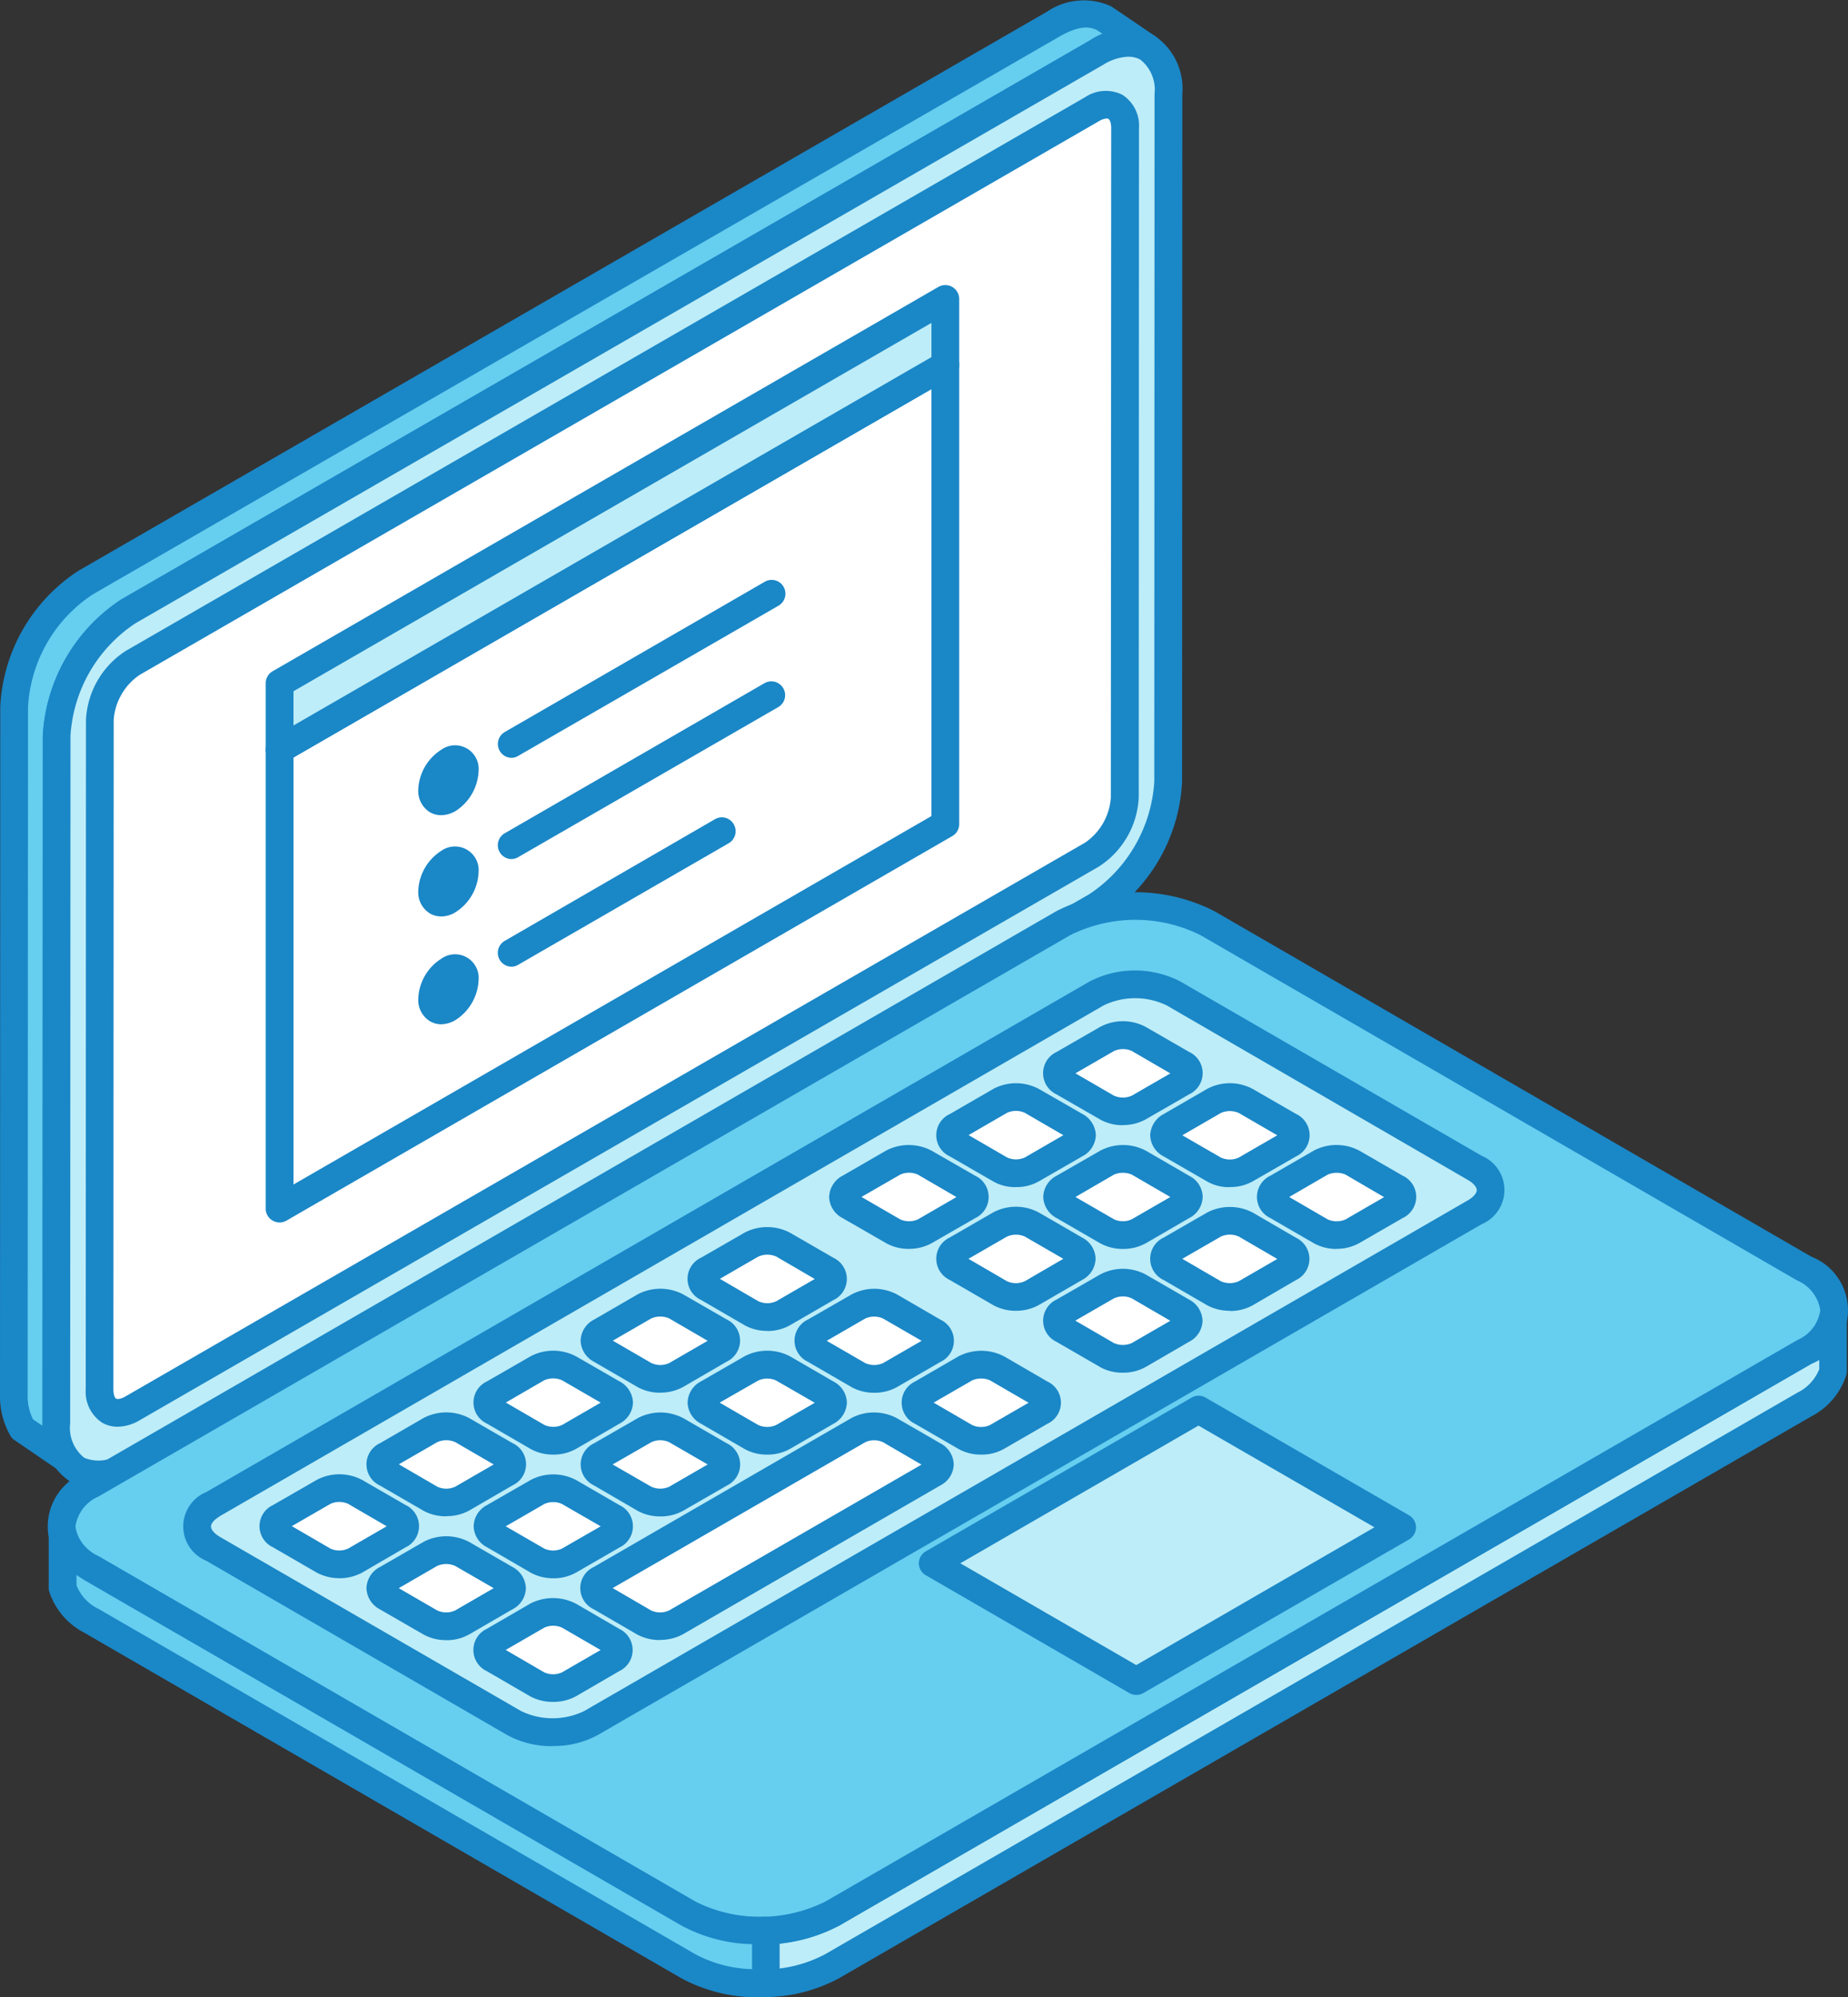 <svg xmlns="http://www.w3.org/2000/svg" xmlns:xlink="http://www.w3.org/1999/xlink" id="Group_139" data-name="Group 139" width="64.811" height="70" viewBox="0 0 64.811 70"><rect x="0" y="0" width="64.811" height="70" fill="#333333" stroke="none"/><defs><clipPath id="clip-path"><rect id="Rectangle_3047" data-name="Rectangle 3047" width="64.811" height="70" fill="none"></rect></clipPath></defs><g id="Group_126" data-name="Group 126" transform="translate(0 0)" clip-path="url(#clip-path)"><path id="Path_7086" data-name="Path 7086" d="M2.1,50.923.611,49.907a2.217,2.217,0,0,1-.3-1.208L.317,24.6a5.562,5.562,0,0,1,2.521-4.362L36.791.65A1.8,1.8,0,0,1,38.572.477l1.489,1.015a1.8,1.8,0,0,0-1.779.173L4.328,21.25a5.586,5.586,0,0,0-2.521,4.362L1.8,49.713a2.222,2.222,0,0,0,.306,1.21" transform="translate(0.178 0.176)" fill="#66ceef" fill-rule="evenodd"></path><path id="Path_7087" data-name="Path 7087" d="M1.159,49.749l.334.228a.607.607,0,0,0,0-.076L1.5,25.789a6.1,6.1,0,0,1,2.752-4.78L38.215,1.421a3.641,3.641,0,0,1,.471-.222l-.208-.14c-.321-.165-.7-.12-1.273.194L3.255,20.833A5.054,5.054,0,0,0,.983,24.787L.97,48.875a1.813,1.813,0,0,0,.189.874m1.123,1.837a.48.48,0,0,1-.276-.087L.52,50.484a.43.43,0,0,1-.15-.151A2.781,2.781,0,0,1,0,48.888L.009,24.775A6.026,6.026,0,0,1,2.762,20L36.726.406a2.3,2.3,0,0,1,2.25-.181l1.536,1.043a.486.486,0,0,1-.5.83,1.307,1.307,0,0,0-1.32.17L4.751,21.847A5.047,5.047,0,0,0,2.472,25.8L2.461,49.89a1.752,1.752,0,0,0,.239.963.49.49,0,0,1-.417.734" transform="translate(0 0)" fill="#1a87c7" fill-rule="evenodd"></path><path id="Path_7088" data-name="Path 7088" d="M3.786,20.879,37.737,1.294c1.388-.8,2.519-.143,2.519,1.453l-.008,24.105a5.59,5.59,0,0,1-2.524,4.362L3.773,50.8c-1.386.8-2.522.145-2.519-1.457l.008-24.1a5.582,5.582,0,0,1,2.524-4.362" transform="translate(0.722 0.548)" fill="#bdedf8" fill-rule="evenodd"></path><path id="Path_7089" data-name="Path 7089" d="M3.963,21.057h0ZM39.035,1.616a1.792,1.792,0,0,0-.876.277L4.206,21.477a5.1,5.1,0,0,0-2.278,3.942l-.011,24.1a1.333,1.333,0,0,0,.5,1.21,1.336,1.336,0,0,0,1.292-.17L37.66,30.971a5.113,5.113,0,0,0,2.278-3.942l.009-24.105a1.342,1.342,0,0,0-.5-1.205.818.818,0,0,0-.416-.1M2.832,51.807a1.8,1.8,0,0,1-.9-.235A2.24,2.24,0,0,1,.945,49.52l.013-24.1a6.111,6.111,0,0,1,2.762-4.783L37.672,1.051A2.245,2.245,0,0,1,39.938.876a2.24,2.24,0,0,1,.983,2.048l-.008,24.105a6.045,6.045,0,0,1-2.766,4.785L4.2,51.4a2.749,2.749,0,0,1-1.363.41" transform="translate(0.544 0.37)" fill="#1a87c7" fill-rule="evenodd"></path><path id="Path_7090" data-name="Path 7090" d="M3.379,21.9l8.944-5.159L37.031,2.485c.636-.369,1.15-.071,1.15.668l-.008,23.464a2.553,2.553,0,0,1-1.152,2L9.14,44.7l-5.769,3.33c-.636.364-1.153.071-1.153-.668l.009-23.464a2.555,2.555,0,0,1,1.152-2" transform="translate(1.276 1.338)" fill="#fff" fill-rule="evenodd"></path><path id="Path_7091" data-name="Path 7091" d="M3.557,22.071h0ZM37.72,2.99a.6.6,0,0,0-.269.09L3.8,22.492a2.085,2.085,0,0,0-.911,1.579L2.879,47.534c0,.191.05.3.095.326s.169.016.331-.079L36.96,28.37a2.086,2.086,0,0,0,.9-1.577l.013-23.464c0-.187-.05-.3-.1-.326a.105.105,0,0,0-.061-.013M3.032,48.844a1.077,1.077,0,0,1-.545-.14,1.289,1.289,0,0,1-.578-1.169L1.917,24.07a3.055,3.055,0,0,1,1.4-2.421L36.968,2.238a1.3,1.3,0,0,1,1.295-.079,1.279,1.279,0,0,1,.583,1.169l-.008,23.464a3.048,3.048,0,0,1-1.4,2.42L3.787,48.625a1.546,1.546,0,0,1-.755.219" transform="translate(1.098 1.163)" fill="#1a87c7" fill-rule="evenodd"></path><path id="Path_7092" data-name="Path 7092" d="M6.227,21.6,29.568,8.123v16.09L6.227,37.687Z" transform="translate(3.583 4.673)" fill="#fff" fill-rule="evenodd"></path><path id="Path_7093" data-name="Path 7093" d="M6.888,22.056V37.022L29.262,24.107V9.142ZM6.4,38.352a.472.472,0,0,1-.243-.066.484.484,0,0,1-.244-.422V21.775a.482.482,0,0,1,.244-.421L29.507,7.879a.48.48,0,0,1,.482,0,.475.475,0,0,1,.246.421v16.09a.48.48,0,0,1-.246.421L6.644,38.286a.469.469,0,0,1-.239.066" transform="translate(3.405 4.496)" fill="#1a87c7" fill-rule="evenodd"></path><path id="Path_7094" data-name="Path 7094" d="M6.227,22.446,29.568,8.97V6.651L6.227,20.127Z" transform="translate(3.583 3.826)" fill="#bdedf8" fill-rule="evenodd"></path><path id="Path_7095" data-name="Path 7095" d="M6.888,20.579v1.2L29.262,8.868v-1.2ZM6.4,23.106a.458.458,0,0,1-.243-.066.471.471,0,0,1-.244-.417V20.3a.486.486,0,0,1,.244-.422L29.507,6.407a.487.487,0,0,1,.728.421V9.146a.49.49,0,0,1-.246.422L6.644,23.04a.455.455,0,0,1-.239.066" transform="translate(3.405 3.649)" fill="#1a87c7" fill-rule="evenodd"></path><path id="Path_7096" data-name="Path 7096" d="M10.19,16.969h0c.318-.181.575-.033.575.331a1.261,1.261,0,0,1-.575.989c-.314.183-.573.038-.573-.329a1.282,1.282,0,0,1,.573-.991" transform="translate(5.534 9.719)" fill="#bdedf8" fill-rule="evenodd"></path><path id="Path_7097" data-name="Path 7097" d="M10.367,17.146h0Zm-.255,1.883a.78.78,0,0,1-.388-.1.873.873,0,0,1-.413-.792,1.736,1.736,0,0,1,.816-1.407.828.828,0,0,1,1.3.747,1.755,1.755,0,0,1-.816,1.412,1.016,1.016,0,0,1-.5.14" transform="translate(5.358 9.543)" fill="#1a87c7" fill-rule="evenodd"></path><path id="Path_7098" data-name="Path 7098" d="M10.19,19.226h0c.318-.186.575-.038.575.326a1.256,1.256,0,0,1-.575.989c-.314.183-.573.033-.573-.329a1.264,1.264,0,0,1,.573-.986" transform="translate(5.534 11.016)" fill="#bdedf8" fill-rule="evenodd"></path><path id="Path_7099" data-name="Path 7099" d="M10.367,19.4h0Zm-.255,1.881a.763.763,0,0,1-.388-.1.871.871,0,0,1-.413-.792,1.746,1.746,0,0,1,.816-1.412.831.831,0,0,1,1.3.75,1.746,1.746,0,0,1-.816,1.412.976.976,0,0,1-.5.145" transform="translate(5.358 10.839)" fill="#1a87c7" fill-rule="evenodd"></path><path id="Path_7100" data-name="Path 7100" d="M10.19,21.619h0c.318-.181.575-.036.575.326a1.261,1.261,0,0,1-.575.991c-.314.181-.573.033-.573-.326a1.27,1.27,0,0,1,.573-.991" transform="translate(5.534 12.395)" fill="#bdedf8" fill-rule="evenodd"></path><path id="Path_7101" data-name="Path 7101" d="M10.367,21.8h0Zm-.255,1.884a.785.785,0,0,1-.388-.106.868.868,0,0,1-.413-.786,1.735,1.735,0,0,1,.816-1.412.828.828,0,0,1,1.3.747,1.753,1.753,0,0,1-.816,1.412,1.023,1.023,0,0,1-.5.145" transform="translate(5.358 12.218)" fill="#1a87c7" fill-rule="evenodd"></path><path id="Path_7102" data-name="Path 7102" d="M63.482,29.342v1.84a1.989,1.989,0,0,1-1.007,1.166L28.387,52.034a5.093,5.093,0,0,1-2.357.6,5.223,5.223,0,0,1-2.7-.6L2.4,39.924a2.008,2.008,0,0,1-1.005-1.167V36.915A2,2,0,0,0,2.4,38.079L23.33,50.186a5.241,5.241,0,0,0,2.7.6,5.1,5.1,0,0,0,2.357-.6L62.476,30.506a2,2,0,0,0,1.007-1.164" transform="translate(0.802 16.883)" fill="#bdedf8" fill-rule="evenodd"></path><path id="Path_7103" data-name="Path 7103" d="M2.058,38.864a1.524,1.524,0,0,0,.77.822l20.923,12.1a4.771,4.771,0,0,0,2.45.537,4.553,4.553,0,0,0,2.127-.54L62.415,32.107a1.559,1.559,0,0,0,.763-.821v-.364c-.091.063-.183.12-.273.173l-34.1,19.693a6.068,6.068,0,0,1-5.534,0L2.332,38.678c-.09-.058-.184-.115-.274-.181Zm24.05,14.431a5.648,5.648,0,0,1-2.836-.665L2.332,40.519A2.49,2.49,0,0,1,1.1,39.07a.508.508,0,0,1-.017-.135V37.093a.483.483,0,0,1,.419-.482.492.492,0,0,1,.531.347,1.5,1.5,0,0,0,.792.885l20.923,12.1a4.589,4.589,0,0,0,2.45.537,4.515,4.515,0,0,0,2.127-.537l34.087-19.68a1.491,1.491,0,0,0,.78-.879.5.5,0,0,1,.536-.347.489.489,0,0,1,.416.482v1.84a.489.489,0,0,1-.02.137A2.482,2.482,0,0,1,62.9,32.94L28.807,52.63a5.571,5.571,0,0,1-2.581.665Z" transform="translate(0.625 16.705)" fill="#1a87c7" fill-rule="evenodd"></path><path id="Path_7104" data-name="Path 7104" d="M2.413,40.438,36.5,20.759a5.6,5.6,0,0,1,5.059,0L62.489,32.866c1.391.808,1.391,2.12,0,2.926L28.4,55.476a5.611,5.611,0,0,1-5.057,0L2.413,43.364c-1.39-.805-1.39-2.121,0-2.926" transform="translate(0.789 11.597)" fill="#66ceef" fill-rule="evenodd"></path><path id="Path_7105" data-name="Path 7105" d="M2.59,40.615h0Zm.244.421a1.354,1.354,0,0,0-.8,1.044,1.334,1.334,0,0,0,.8,1.04L23.763,55.227a5.135,5.135,0,0,0,4.575,0L62.427,35.545a1.34,1.34,0,0,0,.8-1.04,1.35,1.35,0,0,0-.805-1.043L41.491,21.356a5.122,5.122,0,0,0-4.569,0Zm23.217,15.7a5.658,5.658,0,0,1-2.773-.666L2.345,43.963a2.023,2.023,0,0,1,0-3.765l34.09-19.683a6.118,6.118,0,0,1,5.544,0L62.909,32.623a2.016,2.016,0,0,1,0,3.76L28.82,56.073a5.708,5.708,0,0,1-2.77.66" transform="translate(0.612 11.422)" fill="#1a87c7" fill-rule="evenodd"></path><path id="Path_7106" data-name="Path 7106" d="M27.9,40.875l9.323-5.386-7.141-4.126-9.322,5.386Z" transform="translate(11.947 18.046)" fill="#bdedf8" fill-rule="evenodd"></path><path id="Path_7107" data-name="Path 7107" d="M21.911,36.926l6.169,3.568,8.354-4.829L30.262,32.1Zm6.169,4.613a.467.467,0,0,1-.243-.065L20.7,37.345a.484.484,0,0,1-.244-.419.49.49,0,0,1,.244-.419l9.323-5.389a.488.488,0,0,1,.487,0l7.14,4.128a.485.485,0,0,1,.241.421.491.491,0,0,1-.241.421l-9.323,5.388a.484.484,0,0,1-.244.065" transform="translate(11.769 17.868)" fill="#1a87c7" fill-rule="evenodd"></path><path id="Path_7108" data-name="Path 7108" d="M4.945,40.12q15.5-8.947,30.988-17.9a3,3,0,0,1,2.7,0L49.2,28.331a.826.826,0,0,1-.006,1.561q-15.49,8.947-30.985,17.9a2.974,2.974,0,0,1-2.7,0L4.945,41.679a.825.825,0,0,1,0-1.56" transform="translate(2.525 12.601)" fill="#bdedf8" fill-rule="evenodd"></path><path id="Path_7109" data-name="Path 7109" d="M5.122,40.3l.241.421c-.194.112-.312.252-.312.361s.118.247.312.362L15.927,47.55a2.542,2.542,0,0,0,2.21,0l30.991-17.9c.194-.112.314-.252.314-.359s-.12-.249-.314-.359L38.568,22.816a2.545,2.545,0,0,0-2.212,0L5.363,40.717Zm11.91,8.479a3.229,3.229,0,0,1-1.591-.388L4.878,42.278a1.3,1.3,0,0,1,0-2.4l30.985-17.9a3.473,3.473,0,0,1,3.184,0l10.565,6.108a1.3,1.3,0,0,1,0,2.4l-30.99,17.9a3.206,3.206,0,0,1-1.59.388" transform="translate(2.349 12.424)" fill="#1a87c7" fill-rule="evenodd"></path><path id="Path_7110" data-name="Path 7110" d="M13.461,32.748l1.523-.879a1.228,1.228,0,0,1,1.114,0l1.523.879a.34.34,0,0,1,0,.643l-1.527.879a1.212,1.212,0,0,1-1.111,0l-1.523-.879a.34.34,0,0,1,0-.643" transform="translate(7.613 18.26)" fill="#fff" fill-rule="evenodd"></path><path id="Path_7111" data-name="Path 7111" d="M14.05,33.247l1.355.781a.763.763,0,0,0,.627,0l1.35-.781-1.35-.78a.751.751,0,0,0-.627,0Zm1.668,1.821a1.625,1.625,0,0,1-.8-.2L13.4,33.985a.817.817,0,0,1,0-1.481l1.527-.879a1.706,1.706,0,0,1,1.6,0l1.523.879a.822.822,0,0,1,0,1.486l-1.528.879a1.62,1.62,0,0,1-.8.2" transform="translate(7.437 18.083)" fill="#1a87c7" fill-rule="evenodd"></path><path id="Path_7112" data-name="Path 7112" d="M10.218,34.62,8.7,35.5a.342.342,0,0,0,0,.644l1.523.879a1.228,1.228,0,0,0,1.114,0l1.523-.879a.34.34,0,0,0,0-.644l-1.522-.879a1.238,1.238,0,0,0-1.119,0" transform="translate(4.873 19.843)" fill="#fff" fill-rule="evenodd"></path><path id="Path_7113" data-name="Path 7113" d="M9.291,36l1.349.781a.755.755,0,0,0,.629,0L12.62,36l-1.352-.78a.78.78,0,0,0-.629,0Zm1.662,1.821a1.614,1.614,0,0,1-.8-.2l-1.528-.881A.872.872,0,0,1,8.158,36a.861.861,0,0,1,.474-.742l1.525-.879a1.713,1.713,0,0,1,1.6,0l1.523.879a.87.87,0,0,1,.469.742.857.857,0,0,1-.476.744l-1.52.881a1.63,1.63,0,0,1-.8.2" transform="translate(4.694 19.666)" fill="#1a87c7" fill-rule="evenodd"></path><path id="Path_7114" data-name="Path 7114" d="M12.6,35.994l-1.522.879a.341.341,0,0,0,0,.644L12.6,38.4a1.222,1.222,0,0,0,1.111,0l1.523-.876a.341.341,0,0,0,0-.644l-1.523-.882a1.241,1.241,0,0,0-1.115,0" transform="translate(6.242 20.635)" fill="#fff" fill-rule="evenodd"></path><path id="Path_7115" data-name="Path 7115" d="M11.672,37.373l1.349.785a.751.751,0,0,0,.627,0L15,37.376l-1.35-.783a.763.763,0,0,0-.627,0Zm1.659,1.821a1.653,1.653,0,0,1-.8-.194l-1.523-.884a.819.819,0,0,1,0-1.482l1.523-.884a1.743,1.743,0,0,1,1.6,0l1.522.884a.819.819,0,0,1,0,1.482L14.131,39a1.657,1.657,0,0,1-.8.194" transform="translate(6.064 20.458)" fill="#1a87c7" fill-rule="evenodd"></path><path id="Path_7116" data-name="Path 7116" d="M11.335,34.271l1.522-.882c.312-.173.312-.462,0-.64l-1.522-.879a1.217,1.217,0,0,0-1.111,0L8.7,32.744a.34.34,0,0,0,0,.644l1.519.882a1.222,1.222,0,0,0,1.115,0" transform="translate(4.873 18.259)" fill="#fff" fill-rule="evenodd"></path><path id="Path_7117" data-name="Path 7117" d="M9.292,33.242l1.35.785a.751.751,0,0,0,.627,0l1.35-.78-1.35-.783a.776.776,0,0,0-.627,0Zm2.221,1.205h0Zm-.558.616a1.619,1.619,0,0,1-.8-.194l-1.527-.884a.817.817,0,0,1,0-1.481l1.527-.884a1.72,1.72,0,0,1,1.6,0l1.523.879a.815.815,0,0,1,0,1.481l-1.523.884a1.618,1.618,0,0,1-.8.194" transform="translate(4.696 18.083)" fill="#1a87c7" fill-rule="evenodd"></path><path id="Path_7118" data-name="Path 7118" d="M13.717,32.9l1.522-.879a.34.34,0,0,0,0-.644L13.72,30.49a1.251,1.251,0,0,0-1.115,0l-1.522.884c-.309.172-.309.462,0,.64L12.6,32.9a1.235,1.235,0,0,0,1.112,0" transform="translate(6.244 17.468)" fill="#fff" fill-rule="evenodd"></path><path id="Path_7119" data-name="Path 7119" d="M11.673,31.868l1.349.783a.759.759,0,0,0,.63,0L15,31.872l-1.352-.783a.774.774,0,0,0-.632,0Zm2.221,1.205h0Zm-.558.619a1.6,1.6,0,0,1-.8-.2l-1.523-.884a.816.816,0,0,1,0-1.482l1.523-.877a1.709,1.709,0,0,1,1.6,0l1.523.877a.87.87,0,0,1,.473.744.859.859,0,0,1-.476.739l-1.522.884a1.623,1.623,0,0,1-.8.2" transform="translate(6.067 17.292)" fill="#1a87c7" fill-rule="evenodd"></path><path id="Path_7120" data-name="Path 7120" d="M10.476,34.769l-1.522.878a1.231,1.231,0,0,1-1.115,0l-1.522-.882a.338.338,0,0,1,0-.641l1.527-.882a1.231,1.231,0,0,1,1.111,0l1.522.882a.34.34,0,0,1,0,.646" transform="translate(3.502 19.051)" fill="#fff" fill-rule="evenodd"></path><path id="Path_7121" data-name="Path 7121" d="M6.91,34.618l1.35.785a.751.751,0,0,0,.627,0l1.35-.78-1.35-.785a.744.744,0,0,0-.624,0Zm1.664,1.824a1.681,1.681,0,0,1-.8-.2L6.25,35.36a.816.816,0,0,1,0-1.481L7.778,33a1.7,1.7,0,0,1,1.6,0l1.523.879a.819.819,0,0,1,0,1.481l-1.523.885a1.681,1.681,0,0,1-.8.2" transform="translate(3.325 18.874)" fill="#1a87c7" fill-rule="evenodd"></path><path id="Path_7122" data-name="Path 7122" d="M11.08,34.123l1.522-.879a1.232,1.232,0,0,1,1.115,0l1.523.879a.343.343,0,0,1,0,.646l-1.528.878a1.231,1.231,0,0,1-1.111,0l-1.522-.878a.342.342,0,0,1,0-.646" transform="translate(6.243 19.052)" fill="#fff" fill-rule="evenodd"></path><path id="Path_7123" data-name="Path 7123" d="M11.669,34.623l1.35.78a.748.748,0,0,0,.625,0L15,34.623l-1.355-.781a.744.744,0,0,0-.624,0Zm1.667,1.82a1.613,1.613,0,0,1-.8-.2l-1.52-.885a.848.848,0,0,1-.471-.737.857.857,0,0,1,.471-.744L12.541,33a1.713,1.713,0,0,1,1.594,0l1.525.882a.819.819,0,0,1,0,1.482l-1.525.881a1.618,1.618,0,0,1-.8.2" transform="translate(6.067 18.875)" fill="#1a87c7" fill-rule="evenodd"></path><path id="Path_7124" data-name="Path 7124" d="M18.224,30l1.523-.879a1.228,1.228,0,0,1,1.114,0L22.384,30a.338.338,0,0,1,0,.64l-1.523.881a1.228,1.228,0,0,1-1.114,0l-1.523-.881a.34.34,0,0,1,0-.643" transform="translate(10.354 16.677)" fill="#fff" fill-rule="evenodd"></path><path id="Path_7125" data-name="Path 7125" d="M18.4,30.175h0Zm.417.321,1.349.78a.755.755,0,0,0,.629,0l1.35-.78-1.35-.78a.755.755,0,0,0-.629,0Zm1.664,1.82a1.616,1.616,0,0,1-.8-.2l-1.523-.884a.819.819,0,0,1,0-1.482l1.527-.877a1.7,1.7,0,0,1,1.6,0l1.52.882a.817.817,0,0,1,0,1.481l-1.523.881a1.619,1.619,0,0,1-.8.2" transform="translate(10.177 16.5)" fill="#1a87c7" fill-rule="evenodd"></path><path id="Path_7126" data-name="Path 7126" d="M20.607,31.376l1.522-.882a1.232,1.232,0,0,1,1.115,0l1.519.882a.34.34,0,0,1,0,.646L23.24,32.9a1.228,1.228,0,0,1-1.114,0L20.6,32.017a.338.338,0,0,1,0-.641" transform="translate(11.723 17.469)" fill="#fff" fill-rule="evenodd"></path><path id="Path_7127" data-name="Path 7127" d="M20.783,31.552h0Zm.413.318,1.35.785a.751.751,0,0,0,.627,0l1.353-.781-1.35-.783a.777.777,0,0,0-.63,0Zm1.667,1.821a1.58,1.58,0,0,1-.8-.2l-1.52-.879a.82.82,0,0,1,0-1.482l1.523-.882a1.734,1.734,0,0,1,1.6,0l1.519.882a.816.816,0,0,1,0,1.482l-1.523.879a1.568,1.568,0,0,1-.8.2" transform="translate(11.548 17.293)" fill="#1a87c7" fill-rule="evenodd"></path><path id="Path_7128" data-name="Path 7128" d="M16.1,31.52l1.528-.884a.338.338,0,0,0,0-.64L16.1,29.117a1.245,1.245,0,0,0-1.117,0l-1.527.876a.34.34,0,0,0,0,.643l1.527.884a1.222,1.222,0,0,0,1.111,0" transform="translate(7.613 16.678)" fill="#fff" fill-rule="evenodd"></path><path id="Path_7129" data-name="Path 7129" d="M14.055,30.492l1.353.785a.744.744,0,0,0,.624,0h0l1.35-.78-1.35-.785a.789.789,0,0,0-.627,0Zm1.664,1.824a1.62,1.62,0,0,1-.8-.2L13.4,31.235a.869.869,0,0,1-.474-.744.856.856,0,0,1,.474-.739l1.523-.882a1.717,1.717,0,0,1,1.6,0l1.523.877a.818.818,0,0,1,0,1.482l-1.523.884a1.624,1.624,0,0,1-.8.2" transform="translate(7.437 16.499)" fill="#1a87c7" fill-rule="evenodd"></path><path id="Path_7130" data-name="Path 7130" d="M18.482,30.144l1.525-.879a.34.34,0,0,0,0-.643l-1.525-.881a1.238,1.238,0,0,0-1.114,0l-1.523.881a.338.338,0,0,0,0,.64l1.523.882a1.238,1.238,0,0,0,1.114,0" transform="translate(8.985 15.886)" fill="#fff" fill-rule="evenodd"></path><path id="Path_7131" data-name="Path 7131" d="M16.44,29.116l1.35.785a.751.751,0,0,0,.627,0l1.35-.78-1.35-.786a.776.776,0,0,0-.627,0Zm2.221,1.205h0Zm-.558.619a1.608,1.608,0,0,1-.8-.2l-1.523-.884a.815.815,0,0,1,0-1.481L17.3,27.5a1.713,1.713,0,0,1,1.6,0l1.523.879a.819.819,0,0,1,0,1.481l-1.528.884a1.594,1.594,0,0,1-.8.2" transform="translate(8.807 15.708)" fill="#1a87c7" fill-rule="evenodd"></path><path id="Path_7132" data-name="Path 7132" d="M15.843,31.373l1.523-.879a1.232,1.232,0,0,1,1.115,0L20,31.373a.341.341,0,0,1,0,.644l-1.522.879a1.241,1.241,0,0,1-1.115,0l-1.523-.879a.341.341,0,0,1,0-.644" transform="translate(8.984 17.469)" fill="#fff" fill-rule="evenodd"></path><path id="Path_7133" data-name="Path 7133" d="M16.02,31.55h0Zm.413.321,1.353.785a.77.77,0,0,0,.627,0l1.355-.78-1.355-.78a.751.751,0,0,0-.627,0ZM18.1,33.693a1.608,1.608,0,0,1-.8-.2l-1.523-.884a.855.855,0,0,1-.469-.739.864.864,0,0,1,.469-.744l1.523-.877a1.713,1.713,0,0,1,1.6,0l1.523.882a.859.859,0,0,1,.471.739.873.873,0,0,1-.474.744l-1.523.879a1.6,1.6,0,0,1-.8.2" transform="translate(8.807 17.292)" fill="#1a87c7" fill-rule="evenodd"></path><path id="Path_7134" data-name="Path 7134" d="M13.459,37.087l9.027-5.218a1.228,1.228,0,0,1,1.114,0l1.523.884a.341.341,0,0,1,0,.644L16.1,38.608a1.251,1.251,0,0,1-1.115,0l-1.522-.882a.338.338,0,0,1,0-.64" transform="translate(7.612 18.26)" fill="#fff" fill-rule="evenodd"></path><path id="Path_7135" data-name="Path 7135" d="M14.052,37.579l1.35.785a.751.751,0,0,0,.627,0l8.854-5.112-1.349-.785a.748.748,0,0,0-.625,0ZM15.711,39.4a1.652,1.652,0,0,1-.8-.194l-1.523-.884a.817.817,0,0,1,0-1.481h0l9.029-5.218a1.707,1.707,0,0,1,1.6,0l1.523.879a.866.866,0,0,1,.474.739.855.855,0,0,1-.474.742l-9.03,5.218a1.663,1.663,0,0,1-.8.194" transform="translate(7.435 18.084)" fill="#1a87c7" fill-rule="evenodd"></path><path id="Path_7136" data-name="Path 7136" d="M26.142,25.419l1.523-.879a1.248,1.248,0,0,1,1.114,0l1.523.882a.34.34,0,0,1,0,.644l-1.519.879a1.228,1.228,0,0,1-1.114,0l-1.523-.879a.343.343,0,0,1,0-.647" transform="translate(14.91 14.045)" fill="#fff" fill-rule="evenodd"></path><path id="Path_7137" data-name="Path 7137" d="M26.319,25.6h0Zm.413.325,1.353.78a.751.751,0,0,0,.627,0l1.35-.78-1.35-.783a.776.776,0,0,0-.627,0ZM28.4,27.743a1.559,1.559,0,0,1-.8-.2l-1.523-.879a.857.857,0,0,1-.471-.739.877.877,0,0,1,.471-.744L27.6,24.3a1.694,1.694,0,0,1,1.6,0l1.523.877a.821.821,0,0,1,0,1.487l-1.52.874a1.583,1.583,0,0,1-.8.2" transform="translate(14.733 13.868)" fill="#1a87c7" fill-rule="evenodd"></path><path id="Path_7138" data-name="Path 7138" d="M28.525,26.8l1.523-.879a1.218,1.218,0,0,1,1.109,0l1.523.884c.31.176.31.462,0,.64l-1.528.882a1.238,1.238,0,0,1-1.109,0l-1.523-.879a.341.341,0,0,1,0-.644" transform="translate(16.28 14.837)" fill="#fff" fill-rule="evenodd"></path><path id="Path_7139" data-name="Path 7139" d="M28.7,26.974h0Zm.411.321,1.35.785a.773.773,0,0,0,.629,0l1.349-.78-1.349-.788a.792.792,0,0,0-.629,0Zm1.664,1.821a1.633,1.633,0,0,1-.8-.2l-1.523-.881a.821.821,0,0,1,0-1.486l1.519-.878a1.708,1.708,0,0,1,1.6,0l1.523.879a.817.817,0,0,1,0,1.481l-1.527.881a1.62,1.62,0,0,1-.8.2" transform="translate(16.102 14.66)" fill="#1a87c7" fill-rule="evenodd"></path><path id="Path_7140" data-name="Path 7140" d="M26.4,25.572l1.528-.884a.342.342,0,0,0,0-.644L26.4,23.165a1.218,1.218,0,0,0-1.109,0l-1.523.879a.34.34,0,0,0,0,.644l1.522.884a1.272,1.272,0,0,0,1.115,0" transform="translate(13.54 13.252)" fill="#fff" fill-rule="evenodd"></path><path id="Path_7141" data-name="Path 7141" d="M24.354,24.545l1.349.783a.78.78,0,0,0,.629,0l1.35-.78-1.35-.785a.756.756,0,0,0-.624,0Zm1.664,1.818a1.6,1.6,0,0,1-.8-.2l-1.527-.879a.821.821,0,0,1,0-1.486l1.527-.879a1.7,1.7,0,0,1,1.6,0l1.527.879a.819.819,0,0,1,0,1.482l-1.527.879a1.616,1.616,0,0,1-.8.2" transform="translate(13.363 13.075)" fill="#1a87c7" fill-rule="evenodd"></path><path id="Path_7142" data-name="Path 7142" d="M23.76,26.8l1.522-.879a1.231,1.231,0,0,1,1.115,0l1.522.879a.34.34,0,0,1,0,.644l-1.522.879a1.241,1.241,0,0,1-1.115,0l-1.522-.879a.341.341,0,0,1,0-.644" transform="translate(13.54 14.837)" fill="#fff" fill-rule="evenodd"></path><path id="Path_7143" data-name="Path 7143" d="M23.937,26.974h0Zm.417.321,1.349.78a.738.738,0,0,0,.629,0l1.35-.78-1.35-.783a.792.792,0,0,0-.629,0Zm1.664,1.821a1.647,1.647,0,0,1-.8-.2l-1.522-.881a.871.871,0,0,1-.471-.744.861.861,0,0,1,.471-.742l1.527-.877a1.711,1.711,0,0,1,1.6,0l1.522.882a.842.842,0,0,1,.471.737.861.861,0,0,1-.474.744l-1.519.881a1.633,1.633,0,0,1-.8.2" transform="translate(13.363 14.66)" fill="#1a87c7" fill-rule="evenodd"></path><path id="Path_7144" data-name="Path 7144" d="M26.143,28.172l1.523-.879a1.238,1.238,0,0,1,1.114,0l1.519.885c.31.176.31.465,0,.638l-1.522.884a1.241,1.241,0,0,1-1.115,0l-1.523-.884a.341.341,0,0,1,0-.644" transform="translate(14.909 15.628)" fill="#fff" fill-rule="evenodd"></path><path id="Path_7145" data-name="Path 7145" d="M26.319,28.35h0Zm.413.321,1.349.785a.774.774,0,0,0,.632,0l1.35-.78-1.35-.785a.763.763,0,0,0-.627,0ZM28.4,30.492a1.653,1.653,0,0,1-.8-.194l-1.523-.884a.821.821,0,0,1,0-1.486L27.6,27.05a1.726,1.726,0,0,1,1.6,0l1.52.884a.819.819,0,0,1,0,1.481L29.2,30.3a1.624,1.624,0,0,1-.8.2" transform="translate(14.733 15.451)" fill="#1a87c7" fill-rule="evenodd"></path><path id="Path_7146" data-name="Path 7146" d="M21.633,28.323l1.528-.879a.341.341,0,0,0,0-.644l-1.528-.884a1.231,1.231,0,0,0-1.111,0L19,26.8a.339.339,0,0,0,0,.643l1.522.884a1.231,1.231,0,0,0,1.111,0" transform="translate(10.8 14.835)" fill="#fff" fill-rule="evenodd"></path><path id="Path_7147" data-name="Path 7147" d="M19.591,27.294l1.355.785a.763.763,0,0,0,.627,0l1.349-.78-1.349-.785a.751.751,0,0,0-.627,0Zm2.22,1.205h0Zm-.556.616a1.621,1.621,0,0,1-.8-.2l-1.527-.879a.865.865,0,0,1-.471-.739.874.874,0,0,1,.474-.748l1.523-.879a1.711,1.711,0,0,1,1.6.006l1.528.877a.82.82,0,0,1,0,1.482l-1.528.879a1.634,1.634,0,0,1-.8.2" transform="translate(10.622 14.659)" fill="#1a87c7" fill-rule="evenodd"></path><path id="Path_7148" data-name="Path 7148" d="M24.014,26.947l1.527-.879a.343.343,0,0,0,0-.647l-1.522-.879a1.236,1.236,0,0,0-1.115,0l-1.522.879a.341.341,0,0,0,0,.644l1.522.882a1.262,1.262,0,0,0,1.111,0" transform="translate(12.171 14.045)" fill="#fff" fill-rule="evenodd"></path><path id="Path_7149" data-name="Path 7149" d="M21.976,25.918l1.35.783a.744.744,0,0,0,.624,0h0l1.35-.78-1.35-.783a.751.751,0,0,0-.627,0Zm1.664,1.824a1.563,1.563,0,0,1-.8-.2l-1.523-.879a.816.816,0,0,1,0-1.482L22.84,24.3a1.7,1.7,0,0,1,1.6,0l1.528.877a.877.877,0,0,1,.471.744.866.866,0,0,1-.471.739l-1.528.879a1.554,1.554,0,0,1-.8.2" transform="translate(11.993 13.868)" fill="#1a87c7" fill-rule="evenodd"></path><path id="Path_7150" data-name="Path 7150" d="M21.383,28.172l1.522-.879a1.231,1.231,0,0,1,1.111,0l1.527.879a.34.34,0,0,1,0,.644l-1.523.879a1.228,1.228,0,0,1-1.114,0l-1.523-.879a.34.34,0,0,1,0-.644" transform="translate(12.17 15.628)" fill="#fff" fill-rule="evenodd"></path><path id="Path_7151" data-name="Path 7151" d="M21.972,28.672l1.35.785a.751.751,0,0,0,.627,0l1.35-.785-1.35-.78a.768.768,0,0,0-.624,0Zm1.664,1.821a1.624,1.624,0,0,1-.8-.2l-1.523-.881a.822.822,0,0,1,0-1.486h0l1.523-.879a1.7,1.7,0,0,1,1.6,0l1.528.884a.853.853,0,0,1,.466.737.864.864,0,0,1-.471.744l-1.523.881a1.637,1.637,0,0,1-.8.2" transform="translate(11.993 15.45)" fill="#1a87c7" fill-rule="evenodd"></path><path id="Path_7152" data-name="Path 7152" d="M23.76,29.549l1.522-.879a1.231,1.231,0,0,1,1.115,0l1.522.884a.337.337,0,0,1,0,.64l-1.519.882a1.238,1.238,0,0,1-1.119,0l-1.519-.882a.341.341,0,0,1,0-.644" transform="translate(13.54 16.42)" fill="#fff" fill-rule="evenodd"></path><path id="Path_7153" data-name="Path 7153" d="M24.349,30.046l1.353.785a.767.767,0,0,0,.629,0l1.35-.78-1.35-.785a.755.755,0,0,0-.629,0Zm1.664,1.824a1.572,1.572,0,0,1-.8-.2l-1.523-.881a.819.819,0,0,1,0-1.481l1.528-.879a1.706,1.706,0,0,1,1.6,0l1.522.879a.868.868,0,0,1,.471.744.853.853,0,0,1-.476.737l-1.517.881a1.614,1.614,0,0,1-.807.2" transform="translate(13.363 16.243)" fill="#1a87c7" fill-rule="evenodd"></path><path id="Path_7154" data-name="Path 7154" d="M26.06,49.862V48.02h-.028a5.248,5.248,0,0,1-2.7-.6L2.4,35.312a1.994,1.994,0,0,1-1.005-1.163v1.84A2,2,0,0,0,2.4,37.156L23.331,49.263a5.23,5.23,0,0,0,2.7.6Z" transform="translate(0.803 19.649)" fill="#66ceef" fill-rule="evenodd"></path><path id="Path_7155" data-name="Path 7155" d="M2.058,36.092a1.53,1.53,0,0,0,.77.827l20.923,12.1a4.446,4.446,0,0,0,2,.529v-.876a5.485,5.485,0,0,1-2.477-.652L2.332,35.911c-.09-.058-.184-.115-.274-.181ZM26.236,50.039h0Zm-.128.488a5.615,5.615,0,0,1-2.836-.665L2.332,37.752A2.5,2.5,0,0,1,1.106,36.3a.411.411,0,0,1-.02-.135V34.326a.485.485,0,0,1,.95-.135,1.489,1.489,0,0,0,.792.882l20.923,12.1a4.63,4.63,0,0,0,2.45.537.61.61,0,0,1,.362.139.5.5,0,0,1,.154.348v1.84a.484.484,0,0,1-.458.488h-.151Z" transform="translate(0.625 19.472)" fill="#1a87c7" fill-rule="evenodd"></path><path id="Path_7156" data-name="Path 7156" d="M11.563,21.393a.485.485,0,0,1-.243-.9l9.126-5.27a.484.484,0,0,1,.484.838L11.8,21.326a.458.458,0,0,1-.239.066" transform="translate(6.373 8.718)" fill="#1a87c7" fill-rule="evenodd"></path><path id="Path_7157" data-name="Path 7157" d="M11.563,19.141a.486.486,0,0,1-.243-.9l9.126-5.271a.48.48,0,0,1,.66.173.485.485,0,0,1-.176.665L11.8,19.073a.46.46,0,0,1-.239.068" transform="translate(6.373 7.422)" fill="#1a87c7" fill-rule="evenodd"></path><path id="Path_7158" data-name="Path 7158" d="M11.563,23.42a.485.485,0,0,1-.243-.9L18.7,18.251a.479.479,0,0,1,.66.178.485.485,0,0,1-.178.665L11.8,23.354a.458.458,0,0,1-.239.066" transform="translate(6.373 10.463)" fill="#1a87c7" fill-rule="evenodd"></path></g></svg>